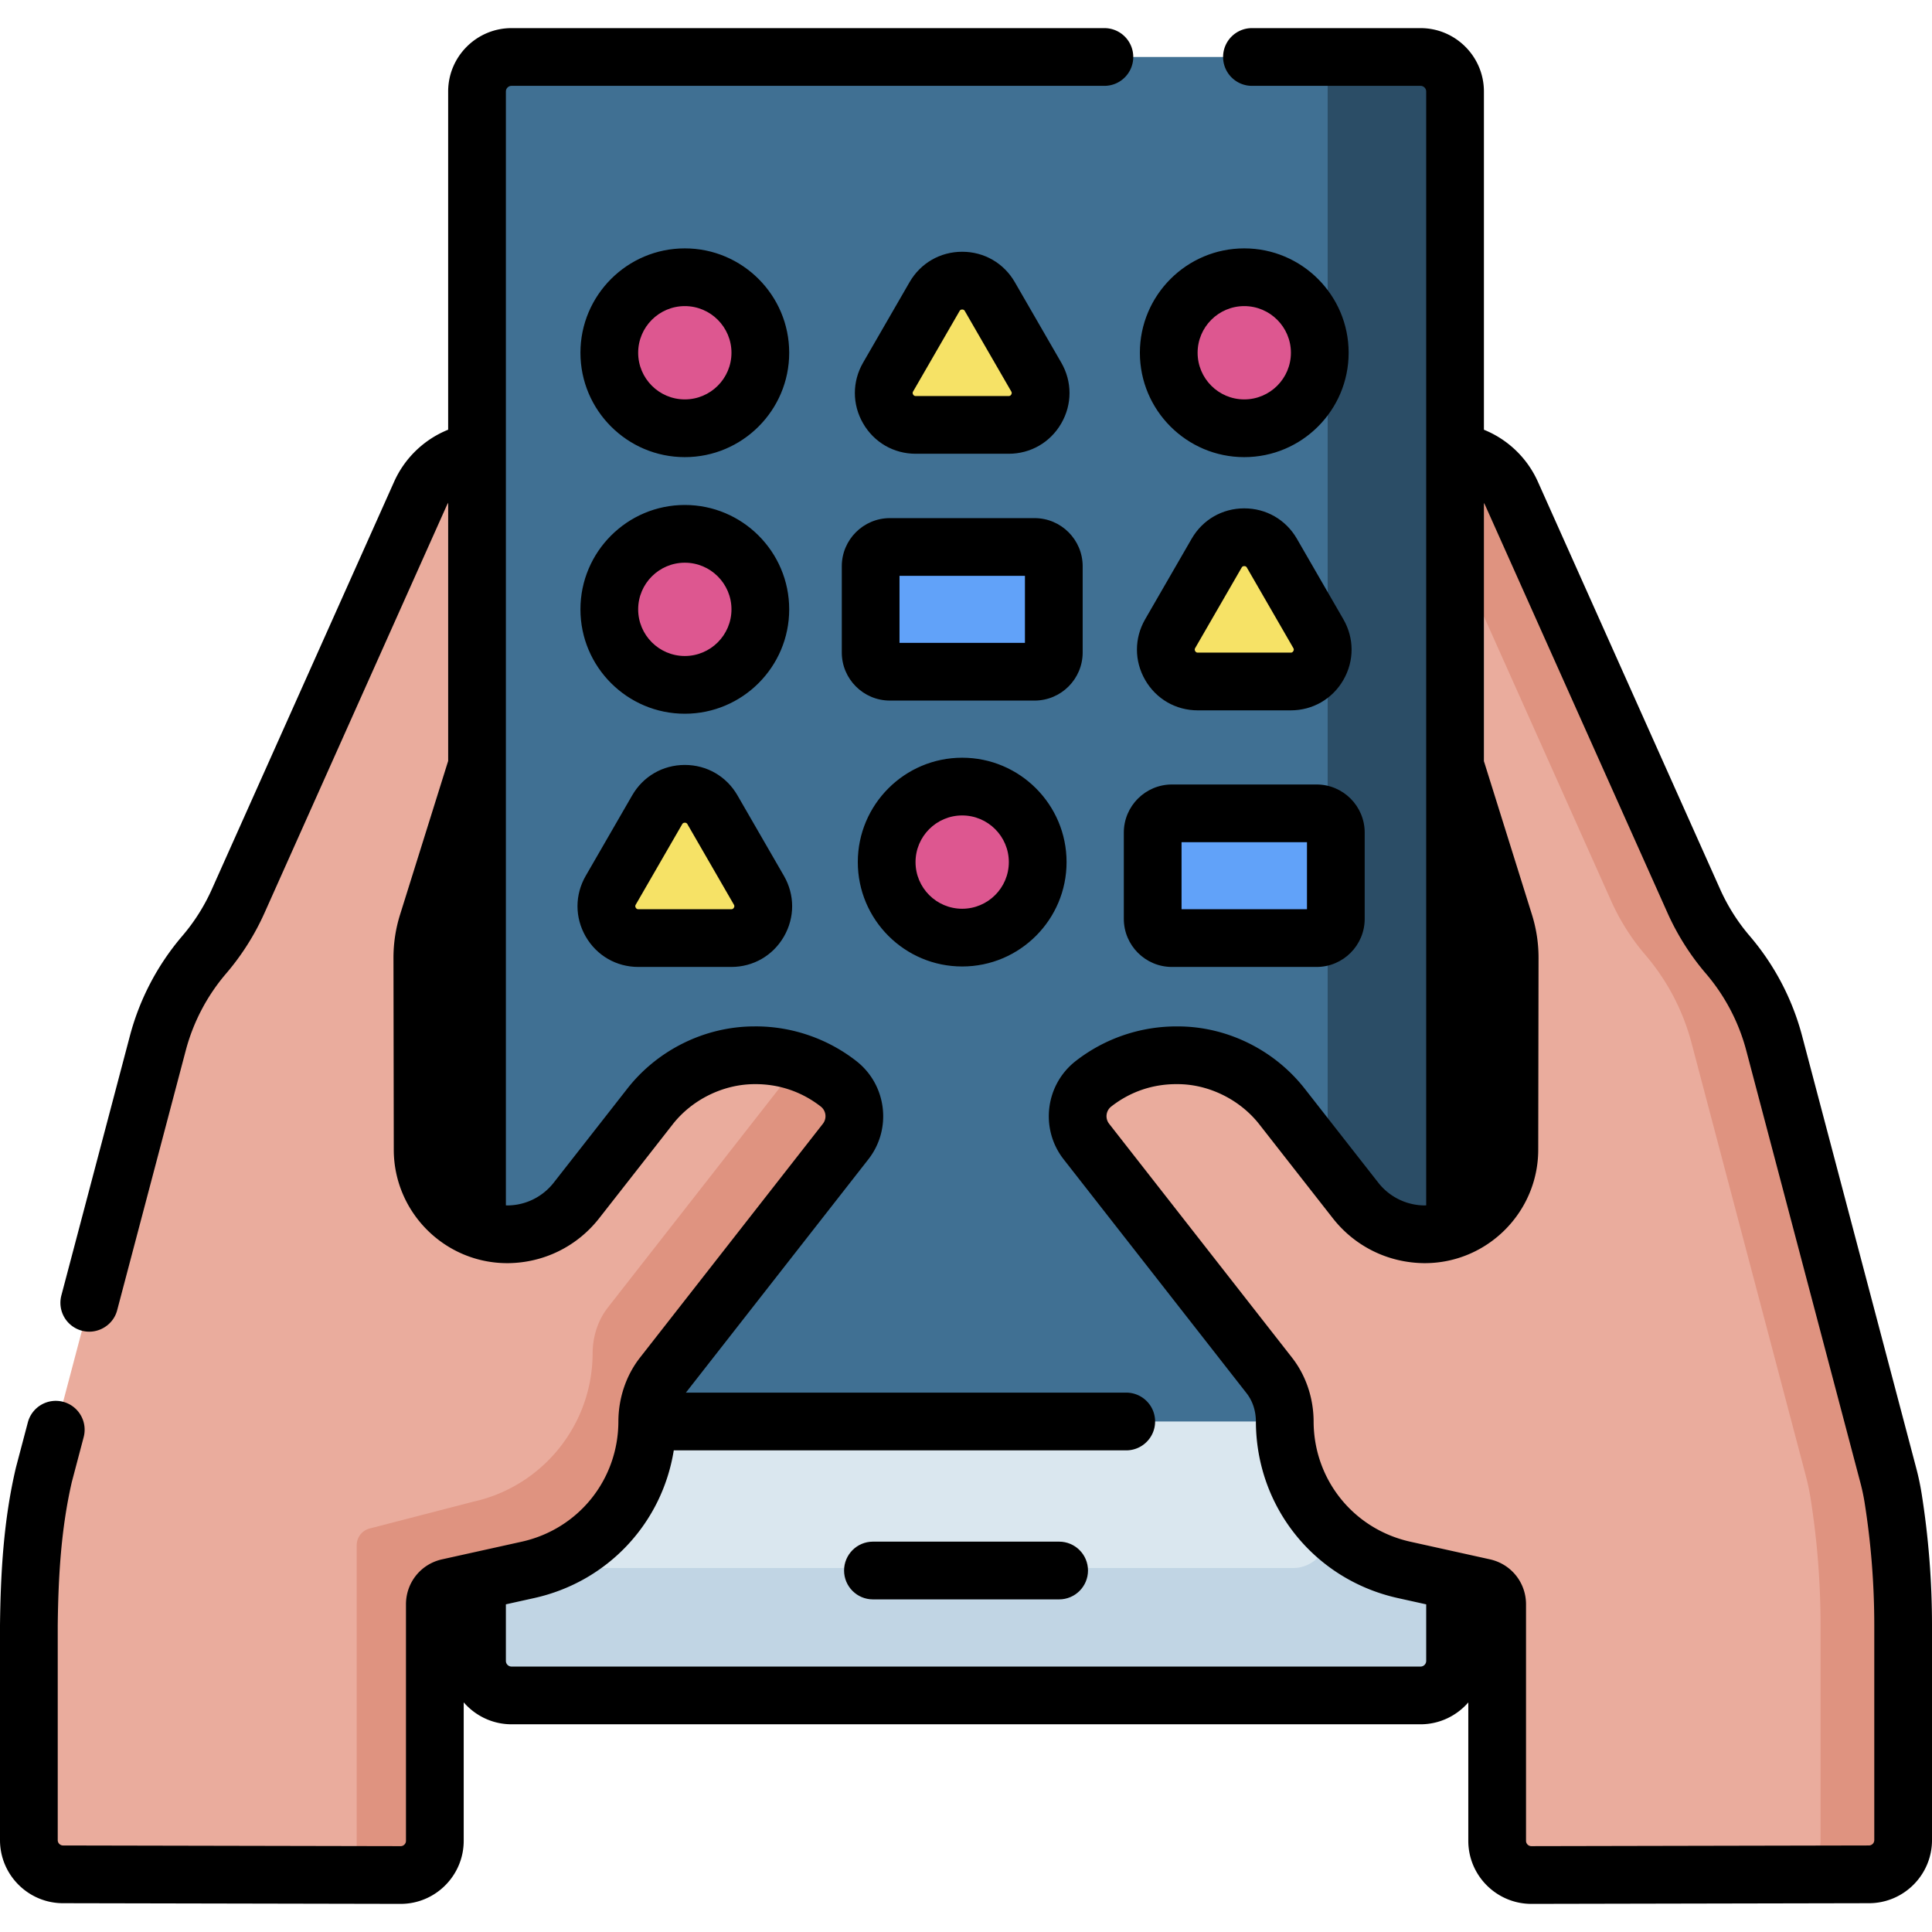 <svg xmlns="http://www.w3.org/2000/svg" version="1.1" xmlns:xlink="http://www.w3.org/1999/xlink" width="512" height="512" x="0" y="0" viewBox="0 0 512 512" style="enable-background:new 0 0 512 512" xml:space="preserve" class=""><g><path fill="#407093" d="m380.504 393.179 5.1-16.469V24.254a9.154 9.154 0 0 0-9.154-9.154H135.569a9.154 9.154 0 0 0-9.154 9.154V376.71l5.1 16.469z" opacity="1" data-original="#407093" class=""></path><path fill="#dae7ef" d="M126.415 376.71v63.441a9.154 9.154 0 0 0 9.154 9.154H376.45a9.154 9.154 0 0 0 9.154-9.154V376.71z" opacity="1" data-original="#dae7ef"></path><path fill="#2b4d66" d="M376.45 15.1h-24.606v378.079h28.66l5.1-16.469V24.254a9.154 9.154 0 0 0-9.154-9.154z" opacity="1" data-original="#2b4d66"></path><path fill="#c1d5e4" d="M351.844 376.71v29.681a9.154 9.154 0 0 1-9.154 9.154H126.415v24.606a9.154 9.154 0 0 0 9.154 9.154H376.45a9.154 9.154 0 0 0 9.154-9.154V376.71z" opacity="1" data-original="#c1d5e4"></path><path fill="#eaac9d" d="M501.675 396.885a61.837 61.837 0 0 0-1.303-6.064l-30.217-114.438a59.001 59.001 0 0 0-12.24-23.325 59 59 0 0 1-9.053-14.297l-48.27-107.924a18.916 18.916 0 0 0-7.339-8.377v104.878l5.427 17.341a30.587 30.587 0 0 1 1.396 9.188l-.082 50.83c-.02 12.379-10.06 22.403-22.439 22.403h-.112a23.405 23.405 0 0 1-18.21-8.967 36530.23 36530.23 0 0 1-19.403-24.789c-6.536-8.418-17.007-13.661-27.674-13.684a35.502 35.502 0 0 0-22.387 7.561c-4.74 3.706-5.577 10.553-1.871 15.293l48.47 61.979c2.728 3.488 4.091 7.807 4.103 12.236.05 18.888 13.192 35.224 31.642 39.311l21.063 4.666a4.577 4.577 0 0 1 3.587 4.468v62.658a9.069 9.069 0 0 0 9.069 9.069l89.449-.181a9.069 9.069 0 0 0 9.069-9.069v-56.938c0-11.331-.895-22.642-2.675-33.828z" opacity="1" data-original="#eaac9d"></path><circle cx="181.484" cy="93.484" r="20.012" fill="#dd5790" opacity="1" data-original="#dd5790"></circle><circle cx="329.742" cy="93.484" r="20.012" fill="#dd5790" opacity="1" data-original="#dd5790"></circle><circle cx="181.484" cy="161.484" r="20.012" fill="#dd5790" opacity="1" data-original="#dd5790"></circle><circle cx="254.99" cy="228.465" r="20.012" fill="#dd5790" opacity="1" data-original="#dd5790"></circle><path fill="#f6e266" d="m247.815 78.344-12.604 21.831c-3.189 5.523.797 12.426 7.174 12.426h25.208c6.377 0 10.363-6.903 7.174-12.426l-12.604-21.831c-3.188-5.523-11.159-5.523-14.348 0zM322.568 146.344l-12.604 21.831c-3.189 5.523.797 12.426 7.174 12.426h25.208c6.377 0 10.363-6.903 7.174-12.426l-12.604-21.831c-3.188-5.523-11.16-5.523-14.348 0zM174.31 214.344l-12.604 21.831c-3.189 5.523.797 12.426 7.174 12.426h25.208c6.377 0 10.363-6.903 7.174-12.426l-12.604-21.831c-3.188-5.522-11.159-5.522-14.348 0z" opacity="1" data-original="#f6e266"></path><path fill="#61a2f9" d="M349.01 248.602h-38.537a5 5 0 0 1-5-5v-23.054a5 5 0 0 1 5-5h38.537a5 5 0 0 1 5 5v23.054a5 5 0 0 1-5 5zM274.268 178.012h-38.537a5 5 0 0 1-5-5v-23.054a5 5 0 0 1 5-5h38.537a5 5 0 0 1 5 5v23.054a5 5 0 0 1-5 5z" opacity="1" data-original="#61a2f9"></path><path fill="#df9380" d="M501.675 396.885a61.837 61.837 0 0 0-1.303-6.064l-30.217-114.438a59.001 59.001 0 0 0-12.24-23.325 59 59 0 0 1-9.053-14.297l-48.27-107.924a18.916 18.916 0 0 0-7.339-8.377v40.899l33.725 75.403a59 59 0 0 0 9.053 14.297 59.007 59.007 0 0 1 12.24 23.325l30.216 114.438a61.9 61.9 0 0 1 1.303 6.064 215.139 215.139 0 0 1 2.675 33.828v56.938a9.07 9.07 0 0 1-9.069 9.069l-68.406.138c.277.026.557.042.841.042l89.449-.181a9.069 9.069 0 0 0 9.069-9.069v-56.938a215.138 215.138 0 0 0-2.674-33.828z" opacity="1" data-original="#df9380"></path><path fill="#eaac9d" d="M222.23 287.221a35.502 35.502 0 0 0-22.387-7.561c-10.667.022-21.139 5.265-27.674 13.684 0 0-11.588 14.818-19.404 24.789a23.412 23.412 0 0 1-18.21 8.967h-.112c-12.379 0-22.419-10.024-22.439-22.403l-.082-50.83a30.588 30.588 0 0 1 1.397-9.188l5.446-17.402v-104.83a18.922 18.922 0 0 0-7.358 8.388L63.137 238.76a59 59 0 0 1-9.053 14.297 58.994 58.994 0 0 0-12.24 23.325L11.628 390.82a61.9 61.9 0 0 0-1.303 6.064 215.14 215.14 0 0 0-2.676 33.828v56.938a9.07 9.07 0 0 0 9.069 9.069l89.449.181a9.069 9.069 0 0 0 9.069-9.069v-62.658a4.576 4.576 0 0 1 3.587-4.468l21.063-4.666c18.45-4.087 31.592-20.423 31.642-39.311.012-4.429 1.375-8.747 4.103-12.236l48.47-61.979c3.706-4.739 2.869-11.586-1.871-15.292z" opacity="1" data-original="#eaac9d"></path><path fill="#df9380" d="M222.23 287.221a35.525 35.525 0 0 0-10.934-5.822 10.886 10.886 0 0 1-1.671 3.043l-48.47 61.979c-2.728 3.488-4.091 7.807-4.103 12.236-.05 18.888-13.192 35.224-31.642 39.311l-27.293 7.062a4.577 4.577 0 0 0-3.587 4.468v87.38l11.637.023a9.069 9.069 0 0 0 9.069-9.069v-62.658a4.576 4.576 0 0 1 3.587-4.468l21.063-4.666c18.45-4.087 31.592-20.423 31.642-39.311.012-4.429 1.374-8.747 4.103-12.236l48.47-61.979c3.706-4.74 2.869-11.587-1.871-15.293z" opacity="1" data-original="#df9380"></path><path d="M509.229 395.681a69.593 69.593 0 0 0-1.46-6.814L477.552 274.43a67.07 67.07 0 0 0-13.827-26.35 51.265 51.265 0 0 1-7.879-12.444l-48.27-107.924a26.589 26.589 0 0 0-14.322-13.827V24.254c0-9.265-7.538-16.803-16.803-16.803h-44.669c-4.225 0-7.65 3.424-7.65 7.65s3.424 7.65 7.65 7.65h44.669c.83 0 1.504.674 1.504 1.504v295.176c-.133.004-.263.02-.397.02h-.042a15.683 15.683 0 0 1-12.26-6.037c-7.806-9.959-19.379-24.758-19.382-24.761-8.068-10.393-20.666-16.614-33.622-16.641a43.431 43.431 0 0 0-27.194 9.184c-8.054 6.299-9.482 17.977-3.184 26.032l48.472 61.979c1.614 2.064 2.47 4.672 2.478 7.543.06 22.635 15.536 41.863 37.637 46.759l7.495 1.66v14.983c0 .83-.674 1.504-1.504 1.504H135.569c-.83 0-1.504-.674-1.504-1.504v-14.988l7.475-1.656c19.574-4.337 33.943-19.918 37.016-39.148h119.908c4.225 0 7.65-3.424 7.65-7.65s-3.424-7.65-7.65-7.65H181.77l48.358-61.834c6.298-8.055 4.87-19.733-3.185-26.032-7.591-5.935-17.042-9.188-26.594-9.188l-.521.003c-13.033.028-25.631 6.249-33.683 16.621 0 0-11.586 14.814-19.398 24.782-2.973 3.792-7.441 5.993-12.19 6.037h-.113c-.128 0-.251-.016-.378-.019V24.254c0-.83.674-1.504 1.504-1.504h157.103c4.225 0 7.65-3.424 7.65-7.65s-3.424-7.65-7.65-7.65H135.569c-9.265 0-16.803 7.538-16.803 16.803v89.623a26.587 26.587 0 0 0-14.341 13.835l-48.27 107.925a51.284 51.284 0 0 1-7.88 12.444 67.065 67.065 0 0 0-13.825 26.348L16.263 343.3a7.649 7.649 0 0 0 5.442 9.349c3.975 1.085 8.285-1.325 9.349-5.442l18.187-68.872a51.646 51.646 0 0 1 10.652-20.3 66.592 66.592 0 0 0 10.227-16.151l48.27-107.924c.112-.251.246-.487.375-.726v68.431l-12.747 40.73a38.24 38.24 0 0 0-1.745 11.484l.082 50.83c.027 16.564 13.524 30.041 30.089 30.041h.183c9.496-.088 18.301-4.424 24.159-11.898 7.818-9.973 19.41-24.796 19.426-24.816 5.123-6.598 13.418-10.707 21.727-10.726 6.409-.07 12.51 1.975 17.58 5.938a3.25 3.25 0 0 1 .557 4.555l-48.47 61.979c-3.676 4.699-5.71 10.711-5.727 16.928-.041 15.424-10.587 28.526-25.647 31.862l-21.062 4.665c-5.642 1.249-9.582 6.158-9.582 11.937v62.658c0 .783-.636 1.419-1.403 1.419l-89.465-.181a1.42 1.42 0 0 1-1.419-1.418v-56.938c.15-12.748.857-25.458 3.724-37.939l3.151-11.932a7.652 7.652 0 0 0-5.443-9.35 7.651 7.651 0 0 0-9.35 5.443l-3.15 11.933C.978 402.627.163 416.645 0 430.713v56.938c0 9.218 7.5 16.718 16.703 16.718l89.465.181c9.218 0 16.719-7.5 16.719-16.719V451.14c3.083 3.554 7.62 5.814 12.683 5.814h240.88c5.053 0 9.581-2.252 12.664-5.794v36.67c0 9.218 7.5 16.719 16.735 16.719l89.433-.181c9.218 0 16.719-7.499 16.719-16.718v-56.938a223.677 223.677 0 0 0-2.772-35.031zm-12.528 91.97c0 .782-.636 1.418-1.435 1.418l-89.433.181a1.42 1.42 0 0 1-1.419-1.419v-62.658c0-5.779-3.94-10.688-9.582-11.937l-21.063-4.665c-15.059-3.337-25.605-16.439-25.646-31.863-.017-6.215-2.051-12.227-5.726-16.927l-48.471-61.979a3.247 3.247 0 0 1 .557-4.555c5.07-3.963 11.103-6.022 17.659-5.937 8.23.018 16.525 4.128 21.664 10.746 0 0 11.592 14.822 19.409 24.796 5.859 7.473 14.664 11.81 24.231 11.898h.113c16.565 0 30.063-13.477 30.088-30.041l.083-50.83c.006-3.9-.582-7.764-1.746-11.485l-12.727-40.672v-68.451c.121.228.249.452.356.69l48.27 107.923a66.61 66.61 0 0 0 10.226 16.151 51.663 51.663 0 0 1 10.653 20.302l30.217 114.437a54.074 54.074 0 0 1 1.144 5.315 208.272 208.272 0 0 1 2.581 32.625v56.937z" fill="#000000" opacity="1" data-original="#000000"></path><path d="M181.484 121.146c15.253 0 27.662-12.409 27.662-27.662 0-15.252-12.409-27.661-27.662-27.661s-27.662 12.409-27.662 27.661c0 15.253 12.409 27.662 27.662 27.662zm0-40.024c6.817 0 12.363 5.546 12.363 12.362 0 6.817-5.546 12.363-12.363 12.363s-12.363-5.546-12.363-12.363c0-6.816 5.546-12.362 12.363-12.362zM329.742 121.146c15.253 0 27.662-12.409 27.662-27.662 0-15.252-12.409-27.661-27.662-27.661S302.08 78.232 302.08 93.484c0 15.253 12.408 27.662 27.662 27.662zm0-40.024c6.817 0 12.363 5.546 12.363 12.362 0 6.817-5.546 12.363-12.363 12.363s-12.363-5.546-12.363-12.363c0-6.816 5.546-12.362 12.363-12.362zM181.484 189.146c15.253 0 27.662-12.409 27.662-27.661 0-15.253-12.409-27.662-27.662-27.662s-27.662 12.409-27.662 27.662c0 15.252 12.409 27.661 27.662 27.661zm0-40.024c6.817 0 12.363 5.546 12.363 12.363 0 6.816-5.546 12.362-12.363 12.362s-12.363-5.546-12.363-12.362c0-6.817 5.546-12.363 12.363-12.363zM227.327 228.465c0 15.253 12.409 27.662 27.662 27.662s27.662-12.409 27.662-27.662-12.409-27.662-27.662-27.662-27.662 12.408-27.662 27.662zm40.025 0c0 6.817-5.546 12.363-12.363 12.363s-12.363-5.546-12.363-12.363 5.546-12.363 12.363-12.363 12.363 5.546 12.363 12.363zM242.671 120.251h24.636c5.82 0 11.032-3.009 13.942-8.049 2.91-5.041 2.91-11.059 0-16.099l-12.317-21.336c-2.911-5.04-8.124-8.049-13.944-8.048-5.82 0-11.031 3.009-13.941 8.049L228.73 96.102c-2.91 5.04-2.91 11.058 0 16.099 2.909 5.04 8.122 8.05 13.941 8.05zm-.692-16.499 12.318-21.335c.069-.12.231-.399.692-.399.462 0 .625.281.693.399L268 103.752c.069.12.231.399 0 .8-.231.399-.554.399-.692.399h-24.636c-.138 0-.461 0-.692-.399-.232-.401-.07-.68-.001-.8zM317.424 188.251h24.636c5.82 0 11.032-3.009 13.942-8.049 2.91-5.041 2.91-11.059 0-16.099l-12.317-21.336c-2.911-5.04-8.124-8.049-13.944-8.048-5.82 0-11.031 3.009-13.941 8.049l-12.318 21.335c-2.91 5.04-2.91 11.058 0 16.099 2.909 5.039 8.122 8.049 13.942 8.049zm-.693-16.499 12.318-21.335c.069-.12.231-.399.692-.399.462 0 .625.281.693.399l12.317 21.335c.069.12.231.399 0 .8-.231.399-.554.399-.692.399h-24.636c-.138 0-.461 0-.692-.399-.231-.401-.068-.68 0-.8zM155.225 248.202c2.91 5.04 8.122 8.049 13.942 8.049h24.636c5.82 0 11.031-3.009 13.942-8.049 2.91-5.04 2.91-11.059 0-16.1l-12.318-21.335c-2.909-5.04-8.121-8.049-13.941-8.049h-.001c-5.819 0-11.032 3.009-13.943 8.048v.001l-12.317 21.335c-2.911 5.041-2.911 11.06 0 16.1zm13.249-8.45 12.317-21.334c.069-.12.231-.4.693-.4.461 0 .624.28.692.399l12.318 21.335c.069.12.231.4 0 .801-.231.399-.554.399-.692.399h-24.636c-.138 0-.461 0-.692-.399-.231-.401-.069-.681 0-.801zM231.338 408.552c-4.225 0-7.65 3.424-7.65 7.65s3.424 7.65 7.65 7.65h49.342c4.225 0 7.65-3.424 7.65-7.65s-3.424-7.65-7.65-7.65zM310.573 207.898c-7.03 0-12.749 5.719-12.749 12.749v22.855c0 7.03 5.719 12.749 12.749 12.749h38.338c7.03 0 12.749-5.719 12.749-12.749v-22.855c0-7.03-5.719-12.749-12.749-12.749zm35.788 33.054h-33.238v-17.756h33.238zM286.918 172.911v-22.854c0-7.03-5.719-12.749-12.749-12.749h-38.338c-7.03 0-12.749 5.719-12.749 12.749v22.854c0 7.03 5.719 12.749 12.749 12.749h38.338c7.029.001 12.749-5.718 12.749-12.749zm-15.3-2.549H238.38v-17.755h33.238z" fill="#000000" opacity="1" data-original="#000000"></path></g></svg>